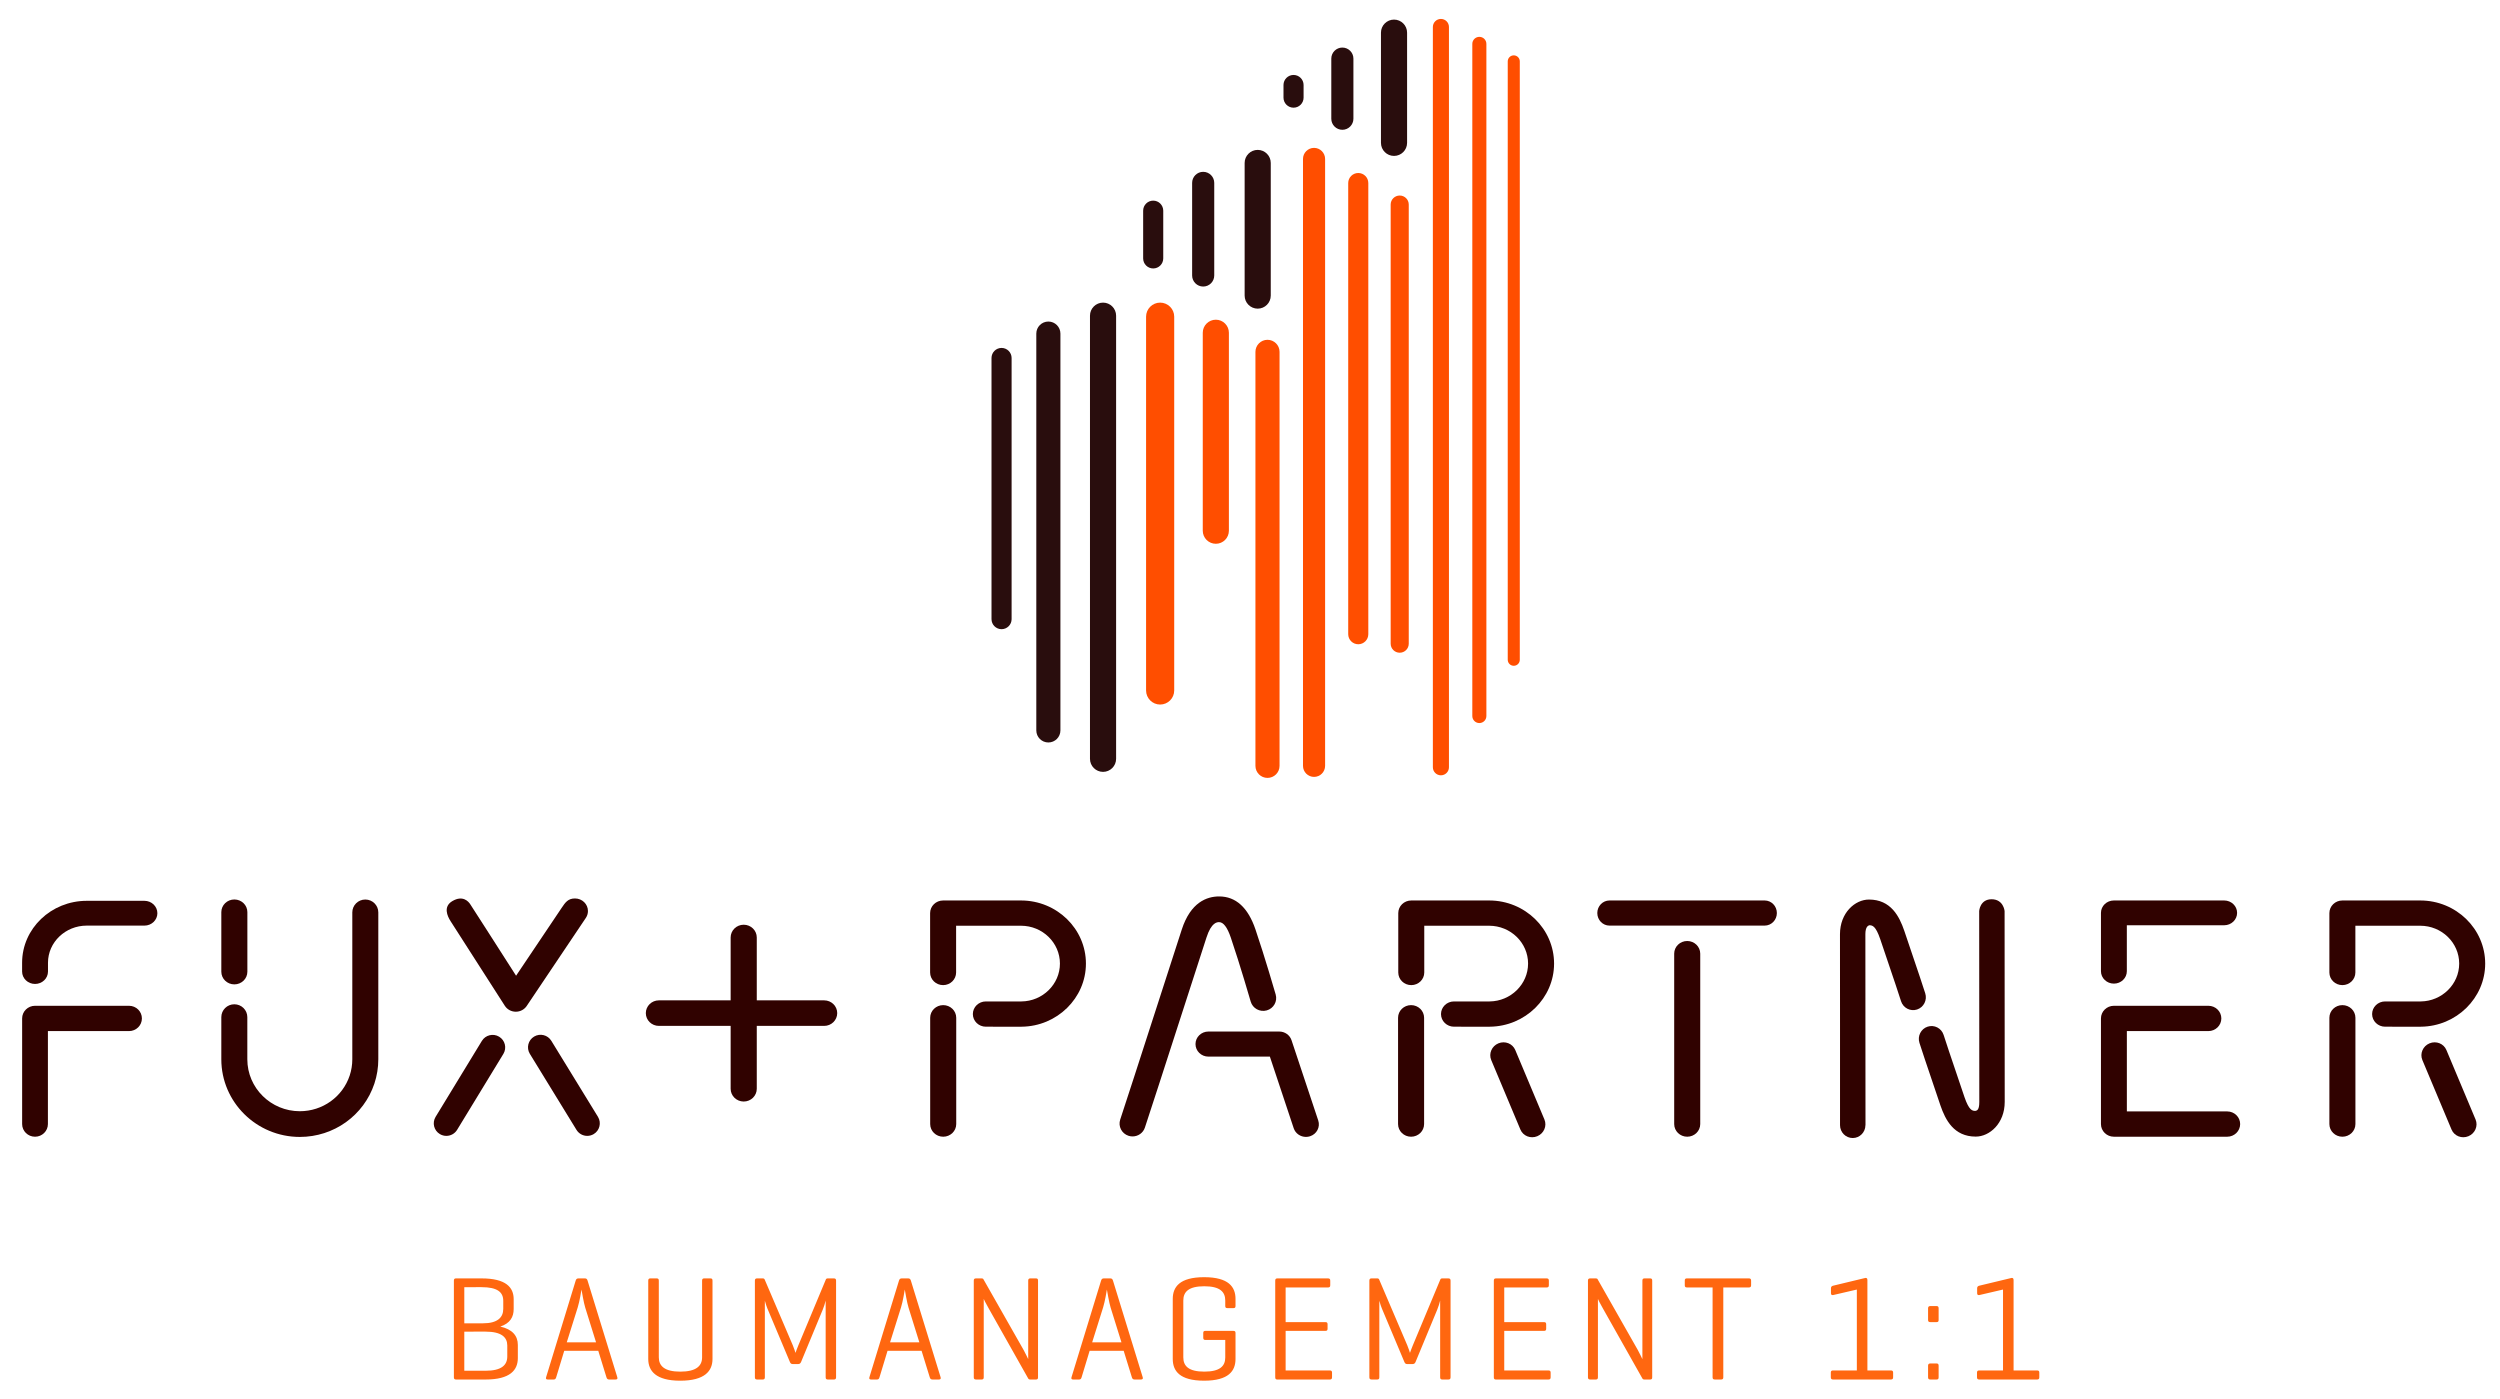<?xml version="1.0" encoding="utf-8"?>
<!-- Generator: Adobe Illustrator 16.0.0, SVG Export Plug-In . SVG Version: 6.00 Build 0)  -->
<!DOCTYPE svg PUBLIC "-//W3C//DTD SVG 1.1//EN" "http://www.w3.org/Graphics/SVG/1.1/DTD/svg11.dtd">
<svg version="1.1" id="Ebene_1" xmlns="http://www.w3.org/2000/svg" xmlns:xlink="http://www.w3.org/1999/xlink" x="0px" y="0px"
	 width="1244px" height="696px" viewBox="0 0 1244 696" enable-background="new 0 0 1244 696" xml:space="preserve">
<path fill="#FF6710" d="M984.936,639.754c-0.666,0.146-1.109,0.518-1.109,1.258v2.516c0,0.74,0.443,1.037,1.109,0.889l11.766-2.736
	v40.256h-11.84c-0.739,0-1.107,0.297-1.107,1.036v2.368c0,0.812,0.368,1.108,1.107,1.108h28.786c0.74,0,1.11-0.296,1.11-1.108
	v-2.368c0-0.739-0.37-1.036-1.11-1.036h-11.691V636.87c0-0.888-0.593-1.034-1.034-0.962L984.936,639.754z M964.66,651.002
	c0-0.74-0.297-1.11-1.036-1.11h-3.106c-0.74,0-1.11,0.37-1.11,1.11v5.846c0,0.74,0.37,1.036,1.11,1.036h3.106
	c0.739,0,1.036-0.296,1.036-1.036V651.002z M964.66,679.566c0-0.74-0.297-1.11-1.036-1.11h-3.106c-0.74,0-1.11,0.37-1.11,1.11v5.771
	c0,0.812,0.37,1.108,1.11,1.108h3.106c0.739,0,1.036-0.296,1.036-1.108V679.566z M912.194,639.754
	c-0.666,0.146-1.107,0.518-1.107,1.258v2.516c0,0.74,0.441,1.037,1.107,0.889l11.769-2.736v40.256h-11.842
	c-0.738,0-1.108,0.297-1.108,1.036v2.368c0,0.812,0.37,1.108,1.108,1.108h28.785c0.74,0,1.11-0.296,1.11-1.108v-2.368
	c0-0.739-0.37-1.036-1.11-1.036h-11.689V636.87c0-0.888-0.594-1.034-1.036-0.962L912.194,639.754z M839.454,636.128
	c-0.812,0-1.108,0.296-1.108,1.108v2.294c0,0.813,0.296,1.11,1.108,1.11h12.729v44.695c0,0.738,0.296,1.108,1.109,1.108h3.183
	c0.74,0,1.036-0.37,1.036-1.108v-44.695h12.728c0.74,0,1.11-0.297,1.11-1.11v-2.294c0-0.812-0.37-1.108-1.11-1.108H839.454z
	 M822.139,637.238c0-0.74-0.222-1.108-1.036-1.108h-2.812c-0.738,0-1.034,0.368-1.034,1.108v39.071c0,0-1.63-3.403-2.222-4.439
	l-20.055-35.298c-0.146-0.297-0.37-0.442-0.888-0.442h-2.812c-0.812,0-1.107,0.368-1.107,1.108v48.102
	c0,0.738,0.296,1.108,1.107,1.108h2.812c0.738,0,1.036-0.37,1.036-1.108V646.34c0.072,0.223,0.888,1.998,2.516,4.811l19.61,34.779
	c0.222,0.37,0.518,0.519,1.034,0.519h2.812c0.812,0,1.036-0.37,1.036-1.108L822.139,637.238L822.139,637.238z M770.487,686.448
	c0.74,0,1.11-0.296,1.11-1.108v-2.368c0-0.739-0.37-1.036-1.11-1.036H748.51V662.25h19.758c0.812,0,1.11-0.298,1.11-1.11v-2.146
	c0-0.812-0.298-1.108-1.11-1.108H748.51v-17.241h21.09c0.74,0,1.11-0.297,1.11-1.11v-2.294c0-0.812-0.37-1.108-1.11-1.108h-25.234
	c-0.737,0-1.034,0.369-1.034,1.108v48.102c0,0.738,0.297,1.108,0.963,1.108L770.487,686.448L770.487,686.448z M721.798,637.238
	c0-0.74-0.298-1.108-1.11-1.108h-2.96c-0.519,0-0.888,0.146-1.036,0.593L703,669.502c-0.593,1.404-1.33,3.479-1.404,3.698
	c-0.074-0.296-0.592-1.998-1.332-3.772l-13.986-32.707c-0.146-0.371-0.441-0.594-0.962-0.594h-2.812c-0.814,0-1.11,0.37-1.11,1.109
	v48.102c0,0.738,0.296,1.108,1.11,1.108h2.812c0.74,0,1.036-0.37,1.036-1.108v-38.109c0.444,1.628,0.962,3.182,1.258,3.848
	l11.174,26.565c0.297,0.74,0.666,1.11,1.406,1.11h2.738c0.738,0,1.184-0.37,1.479-1.11l10.73-25.899
	c0.518-1.185,1.184-3.33,1.479-4.588v38.186c0,0.738,0.297,1.108,1.11,1.108h2.96c0.812,0,1.11-0.37,1.11-1.108v-48.103H721.798z
	 M661.709,686.448c0.739,0,1.109-0.296,1.109-1.108v-2.368c0-0.739-0.37-1.036-1.109-1.036H639.73V662.25h19.758
	c0.814,0,1.11-0.298,1.11-1.11v-2.146c0-0.812-0.296-1.108-1.11-1.108H639.73v-17.241h21.09c0.74,0,1.11-0.297,1.11-1.11v-2.294
	c0-0.812-0.37-1.108-1.11-1.108h-25.231c-0.74,0-1.036,0.369-1.036,1.108v48.102c0,0.738,0.296,1.108,0.962,1.108L661.709,686.448
	L661.709,686.448z M599.771,662.25c-0.74,0-1.036,0.296-1.036,1.034v2.368c0,0.739,0.296,1.109,1.036,1.109h9.916v8.73
	c0,4.292-2.664,7.03-10.434,7.03c-7.846,0-10.437-2.812-10.437-7.104v-28.27c0-4.293,2.591-7.104,10.437-7.104
	c7.844,0,10.434,2.812,10.434,7.104v2.737c0,0.74,0.296,1.036,1.11,1.036h2.96c0.738,0,1.036-0.296,1.036-1.036v-3.552
	c0-5.921-3.404-10.806-15.614-10.806s-15.614,4.885-15.614,10.806v29.896c0,5.92,3.404,10.804,15.614,10.804
	s15.614-4.884,15.614-10.804v-12.95c0-0.739-0.298-1.036-1.11-1.036h-13.912V662.25L599.771,662.25z M558.036,667.948h-14.577
	l5.477-17.464c0.888-2.812,1.776-8.289,1.85-8.807c0.148,0.812,1.11,6.586,1.853,8.954L558.036,667.948z M552.485,636.128h-3.182
	c-0.814,0-1.186,0.368-1.406,1.108l-14.726,48.102c-0.225,0.738,0.072,1.108,0.812,1.108h2.96c0.74,0,1.036-0.37,1.259-1.108
	l3.995-13.174h16.946l4.07,13.174c0.222,0.738,0.592,1.108,1.331,1.108h3.183c0.812,0,1.108-0.37,0.888-1.108l-14.8-48.102
	C553.596,636.496,553.226,636.128,552.485,636.128 M516.522,637.238c0-0.74-0.222-1.108-1.036-1.108h-2.812
	c-0.74,0-1.036,0.368-1.036,1.108v39.071c0,0-1.628-3.403-2.222-4.439l-20.055-35.298c-0.146-0.297-0.369-0.442-0.888-0.442h-2.812
	c-0.812,0-1.108,0.368-1.108,1.108v48.102c0,0.738,0.296,1.108,1.108,1.108h2.812c0.74,0,1.036-0.37,1.036-1.108V646.34
	c0.073,0.223,0.888,1.998,2.516,4.811l19.61,34.779c0.222,0.37,0.518,0.519,1.036,0.519h2.812c0.814,0,1.036-0.37,1.036-1.108
	L516.522,637.238L516.522,637.238z M457.472,667.948h-14.578l5.477-17.464c0.89-2.812,1.775-8.289,1.852-8.807
	c0.146,0.812,1.108,6.586,1.85,8.954L457.472,667.948z M451.924,636.128h-3.185c-0.812,0-1.184,0.368-1.404,1.108l-14.728,48.102
	c-0.222,0.738,0.074,1.108,0.814,1.108h2.96c0.738,0,1.036-0.37,1.258-1.108l3.996-13.174h16.944l4.069,13.174
	c0.223,0.738,0.593,1.108,1.332,1.108h3.183c0.813,0,1.109-0.37,0.89-1.108l-14.8-48.102
	C453.031,636.496,452.662,636.128,451.924,636.128 M416.031,637.238c0-0.74-0.296-1.108-1.107-1.108h-2.96
	c-0.521,0-0.891,0.146-1.036,0.593l-13.69,32.781c-0.592,1.404-1.332,3.479-1.405,3.698c-0.072-0.296-0.593-1.998-1.332-3.772
	l-13.984-32.707c-0.148-0.371-0.444-0.593-0.962-0.593h-2.812c-0.812,0-1.107,0.369-1.107,1.108v48.102
	c0,0.738,0.296,1.108,1.107,1.108h2.812c0.739,0,1.036-0.37,1.036-1.108V647.23c0.441,1.628,0.962,3.182,1.258,3.848l11.174,26.565
	c0.296,0.74,0.666,1.109,1.406,1.109h2.736c0.739,0,1.186-0.369,1.479-1.109l10.729-25.899c0.52-1.185,1.186-3.33,1.479-4.588
	v38.186c0,0.738,0.296,1.108,1.11,1.108h2.96c0.812,0,1.107-0.37,1.107-1.108L416.031,637.238L416.031,637.238z M327.824,637.238
	c0-0.74-0.296-1.108-1.035-1.108h-3.183c-0.739,0-1.036,0.368-1.036,1.108v38.998c0,5.92,3.774,10.804,15.91,10.804
	c12.284,0,16.059-4.884,16.059-10.804v-38.998c0-0.74-0.223-1.108-1.034-1.108h-3.108c-0.74,0-1.036,0.368-1.036,1.108v38.186
	c0,4.292-2.96,7.104-10.878,7.104c-7.77,0-10.656-2.812-10.656-7.104L327.824,637.238L327.824,637.238z M296.598,667.948H282.02
	l5.477-17.464c0.888-2.812,1.775-8.289,1.852-8.807c0.146,0.812,1.108,6.586,1.85,8.954L296.598,667.948z M291.048,636.128h-3.183
	c-0.812,0-1.184,0.368-1.405,1.108l-14.727,48.102c-0.222,0.738,0.074,1.108,0.812,1.108h2.96c0.74,0,1.036-0.37,1.26-1.108
	l3.996-13.174h16.944l4.069,13.174c0.223,0.738,0.593,1.108,1.332,1.108h3.183c0.813,0,1.109-0.37,0.89-1.108l-14.802-48.102
	C292.157,636.496,291.788,636.128,291.048,636.128 M239.618,640.492c7.844,0,10.804,2.441,10.804,6.81v3.996
	c0,4.292-2.886,7.178-10.062,7.178h-9.323v-17.981L239.618,640.492L239.618,640.492z M241.615,662.618
	c7.919,0,10.805,2.812,10.805,6.884v5.477c0,4.292-2.886,7.104-10.805,7.104h-10.581v-19.463L241.615,662.618L241.615,662.618z
	 M241.615,686.448c12.284,0,16.059-4.734,16.059-10.656v-6.586c0-4.514-2.736-7.77-8.73-9.102c4.885-1.629,6.66-4.736,6.66-8.732
	v-4.884c0-5.846-3.773-10.358-15.983-10.358H226.89c-0.74,0-1.036,0.369-1.036,1.108v48.102c0,0.738,0.296,1.108,1.036,1.108
	H241.615L241.615,686.448z"/>
<path fill="#300200" d="M149.191,565.739c-21.536,0-39.061-17.327-39.061-38.624v-20.989c0-3.532,2.896-6.396,6.47-6.396
	c3.57,0,6.468,2.862,6.468,6.396v20.989c0,14.243,11.72,25.831,26.123,25.831c11.321,0,21.297-7.141,24.822-17.771
	c0.857-2.591,1.295-5.303,1.296-8.062V454c0-3.533,2.896-6.396,6.468-6.396s6.469,2.863,6.469,6.396v73.07
	c-0.001,4.162-0.654,8.215-1.939,12.092C181.032,555.06,166.117,565.739,149.191,565.739"/>
<path fill="#300200" d="M1051.875,489.451c-3.559,0-6.439-2.763-6.439-6.17v-29.039c0-3.406,2.883-6.17,6.439-6.17h54.864
	c3.56,0,6.441,2.764,6.441,6.17c0,3.405-2.884,6.168-6.441,6.168h-48.426v22.871C1058.313,486.69,1055.431,489.451,1051.875,489.451
	"/>
<path fill="#300200" d="M1108.257,565.631h-56.376c-3.562,0-6.445-2.817-6.445-6.295v-52.562c0-3.477,2.885-6.294,6.445-6.294
	h47.011c3.56,0,6.446,2.817,6.446,6.294c0,3.479-2.889,6.295-6.446,6.295h-40.566v39.975h49.934c3.559,0,6.442,2.817,6.442,6.295
	C1114.699,562.813,1111.813,565.631,1108.257,565.631"/>
<path fill="#300200" d="M17.427,565.632c-3.541,0-6.412-2.817-6.412-6.295v-52.563c0-3.477,2.871-6.295,6.412-6.295H64.2
	c3.542,0,6.413,2.818,6.413,6.295c0,3.479-2.871,6.295-6.413,6.295H23.839v46.271C23.839,562.814,20.969,565.632,17.427,565.632"/>
<path fill="#300200" d="M256.671,503.432c-0.021,0-0.045,0-0.065,0c-2.203-0.022-4.242-1.136-5.406-2.951
	c0,0-24.977-38.979-26.948-42.033c-1.752-2.711-3.753-7.352,0.842-10.062c5.251-3.101,8.043,0.256,8.904,1.573
	c3.335,5.101,14.697,22.926,22.802,35.565l22.648-33.725c1.842-2.742,3.173-4.727,6.667-4.727c3.561,0,6.448,2.805,6.448,6.262
	c0,1.295-0.406,2.498-1.103,3.495c-1.312,1.959-29.388,43.762-29.388,43.762C260.881,502.365,258.849,503.432,256.671,503.432"/>
<path fill="#300200" d="M1186.832,510.886c-3.57,0-6.468-2.815-6.468-6.286c0-3.472,2.896-6.287,6.468-6.287h17.729
	c10.521-0.095,19.132-8.544,19.132-18.834c0-10.384-8.688-18.832-19.372-18.832h-32.288v23.262c0,3.474-2.896,6.285-6.467,6.285
	s-6.468-2.812-6.468-6.285v-29.547c0-3.473,2.896-6.287,6.468-6.287h38.755c17.812,0,32.308,14.088,32.308,31.404
	c0,17.158-14.357,31.246-32.007,31.407H1186.832L1186.832,510.886z"/>
<path fill="#300200" d="M723.51,510.886c-3.57,0-6.469-2.815-6.469-6.286c0-3.472,2.896-6.287,6.469-6.287h17.728
	c10.521-0.095,19.132-8.544,19.132-18.834c0-10.384-8.688-18.832-19.372-18.832h-32.286v23.262c0,3.474-2.896,6.285-6.469,6.285
	c-3.569,0-6.467-2.812-6.467-6.285v-29.547c0-3.473,2.896-6.287,6.467-6.287h38.755c17.813,0,32.307,14.088,32.307,31.404
	c0,17.158-14.356,31.246-32.005,31.407H723.51L723.51,510.886z"/>
<path fill="#300200" d="M490.56,510.886c-3.571,0-6.468-2.815-6.468-6.286c0-3.472,2.896-6.287,6.468-6.287h17.727
	c10.523-0.095,19.134-8.544,19.134-18.834c0-10.384-8.689-18.832-19.372-18.832H475.76v23.262c0,3.474-2.896,6.285-6.467,6.285
	s-6.468-2.812-6.468-6.285v-29.547c0-3.473,2.896-6.287,6.468-6.287h38.756c17.812,0,32.307,14.088,32.307,31.404
	c0,17.158-14.358,31.246-32.007,31.407H490.56L490.56,510.886z"/>
<path fill="#300200" d="M17.439,489.613c-3.558,0-6.439-2.762-6.439-6.17v-4.383c0-16.992,14.432-30.815,32.168-30.815h28.703
	c3.558,0,6.439,2.764,6.439,6.169c0,3.406-2.886,6.169-6.439,6.169H43.168c-10.636,0-19.29,8.289-19.29,18.479v4.383
	C23.878,486.852,20.995,489.613,17.439,489.613"/>
<path fill="#300200" d="M222.099,565.213c-1.099,0-2.207-0.287-3.218-0.893c-2.962-1.771-3.921-5.598-2.142-8.549l23.027-37.793
	c1.777-2.949,5.623-3.904,8.586-2.131c2.962,1.771,3.922,5.598,2.143,8.547l-23.026,37.793
	C226.296,564.135,224.224,565.213,222.099,565.213"/>
<path fill="#300200" d="M292.21,565.213c-2.124,0-4.194-1.078-5.369-3.023l-23.217-37.843c-1.777-2.95-0.819-6.776,2.143-8.549
	c2.964-1.771,6.808-0.817,8.585,2.133l23.217,37.843c1.779,2.95,0.82,6.777-2.143,8.549
	C294.417,564.926,293.306,565.213,292.21,565.213"/>
<path fill="#300200" d="M649.851,565.727c-2.709,0-5.227-1.68-6.105-4.322l-11.856-35.63h-30.588c-3.545,0-6.419-2.794-6.419-6.241
	s2.874-6.24,6.419-6.24h35.257c2.784,0,5.25,1.744,6.107,4.319l13.296,39.95c1.091,3.279-0.76,6.798-4.133,7.859
	C651.173,565.627,650.507,565.727,649.851,565.727"/>
<path fill="#300200" d="M410.101,497.777h-33.53v-31.28c0-3.509-2.91-6.353-6.499-6.353c-3.59,0-6.5,2.844-6.5,6.353v31.28h-35.708
	c-3.59,0-6.5,2.845-6.5,6.354c0,3.509,2.91,6.354,6.5,6.354h35.708v31.283c0,3.508,2.91,6.354,6.5,6.354
	c3.589,0,6.499-2.846,6.499-6.354v-31.283h33.53c3.59,0,6.499-2.845,6.499-6.354C416.6,500.62,413.69,497.777,410.101,497.777"/>
<path fill="#300200" d="M957.996,494.26c-0.034-0.113-3.715-11.527-10.432-31.117c-2.479-7.229-6.716-15.527-17.566-15.527
	c-6.938,0-14.426,6.588-14.426,17.232c0,4.546,0.011,24.277,0.023,44.595v50.443c0,3.532,2.831,6.396,6.322,6.396
	c3.482,0,6.31-2.854,6.32-6.377l0.034-0.023c0,0-0.018-25.656-0.033-50.443c0,0-0.023-43.242-0.023-44.59
	c0-3.688,1.364-4.217,1.906-4.439c1.56,0.004,3.183,0.186,5.494,6.93c6.673,19.461,10.319,30.771,10.355,30.885
	c1.081,3.357,4.646,5.196,7.969,4.102C957.262,501.229,959.077,497.617,957.996,494.26"/>
<path fill="#300200" d="M983.117,565.572c-10.851,0-15.088-8.297-17.563-15.524c-6.717-19.59-10.396-31.001-10.434-31.114
	c-1.081-3.359,0.734-6.968,4.056-8.062c3.322-1.094,6.889,0.744,7.969,4.104c0.036,0.11,3.683,11.423,10.354,30.882
	c2.312,6.744,3.938,6.923,5.494,6.927c0.542-0.223,1.907-0.088,1.907-4.438c0-10.095-0.058-95.025-0.058-95.025
	s0.369-5.854,6.18-5.854c5.913,0,6.464,5.848,6.464,5.848s0.061,84.94,0.061,95.034
	C997.545,558.984,990.054,565.572,983.117,565.572"/>
<path fill="#300200" d="M563.564,565.49c-0.665,0-1.341-0.102-2.006-0.314c-3.396-1.098-5.252-4.707-4.146-8.065
	c0.083-0.252,8.553-25.966,30.618-94.509c4.4-13.666,12.552-16.535,18.615-16.535c8.289,0,14.369,5.521,18.069,16.408
	c4.691,13.811,9.828,31.554,10.071,32.406c0.978,3.397-1.021,6.938-4.455,7.899c-3.438,0.966-7.013-1.009-7.985-4.408
	c-0.062-0.204-5.297-18.304-9.894-31.819c-1.732-5.104-3.688-7.691-5.809-7.691c-0.949,0-3.836,0-6.291,7.625
	c-22.085,68.596-30.562,94.337-30.646,94.589C568.821,563.776,566.287,565.49,563.564,565.49"/>
<path fill="#FF4E00" d="M577.288,150.585c-3.858,0-7,3.14-7,7v186c0,3.858,3.142,7,7,7c3.86,0,7-3.143,7-7v-186
	C584.288,153.726,581.148,150.585,577.288,150.585"/>
<path fill="#FF4E00" d="M604.997,159.085c-3.584,0-6.5,2.916-6.5,6.5v98.5c0,3.584,2.916,6.5,6.5,6.5s6.5-2.916,6.5-6.5v-98.5
	C611.497,162.001,608.581,159.085,604.997,159.085"/>
<path fill="#FF4E00" d="M630.705,169.085c-3.309,0-6,2.689-6,6v206c0,3.309,2.691,6,6,6c3.311,0,6-2.691,6-6v-206
	C636.705,171.776,634.014,169.085,630.705,169.085"/>
<path fill="#FF4E00" d="M653.871,73.585c-3.03,0-5.5,2.467-5.5,5.5v302c0,3.033,2.47,5.5,5.5,5.5c3.032,0,5.5-2.467,5.5-5.5v-302
	C659.371,76.053,656.903,73.585,653.871,73.585"/>
<path fill="#FF4E00" d="M675.871,86.085c-2.757,0-5,2.243-5,5v224.5c0,2.757,2.243,5,5,5c2.759,0,5-2.243,5-5v-224.5
	C680.871,88.329,678.63,86.085,675.871,86.085"/>
<path fill="#FF4E00" d="M716.997,385.795c-2.209,0-4-1.791-4-4V13.42c0-2.208,1.791-4,4-4s4,1.792,4,4v368.375
	C720.997,384.004,719.206,385.795,716.997,385.795"/>
<path fill="#FF4E00" d="M736.123,359.795c-1.934,0-3.5-1.568-3.5-3.5V21.837c0-1.935,1.566-3.5,3.5-3.5c1.936,0,3.5,1.565,3.5,3.5
	v334.458C739.623,358.227,738.057,359.795,736.123,359.795"/>
<path fill="#FF4E00" d="M753.25,331.295c-1.656,0-3-1.344-3-3V30.546c0-1.657,1.344-3,3-3s3,1.343,3,3v297.749
	C756.25,329.951,754.906,331.295,753.25,331.295"/>
<path fill="#FF4E00" d="M696.497,324.795c-2.483,0-4.5-2.018-4.5-4.5v-218.5c0-2.486,2.017-4.5,4.5-4.5c2.485,0,4.5,2.014,4.5,4.5
	v218.5C700.997,322.779,698.982,324.795,696.497,324.795"/>
<path fill="#290D0D" d="M548.875,150.585c-3.584,0-6.5,2.916-6.5,6.5v220.5c0,3.584,2.916,6.5,6.5,6.5s6.5-2.916,6.5-6.5v-220.5
	C555.375,153.501,552.459,150.585,548.875,150.585"/>
<path fill="#290D0D" d="M521.666,160.002c-3.309,0-6,2.689-6,6v197.453c0,3.309,2.691,6,6,6c3.312,0,6-2.691,6-6V166.002
	C527.666,162.693,524.976,160.002,521.666,160.002"/>
<path fill="#290D0D" d="M498.375,173.128c-2.757,0-5,2.243-5,5v129.958c0,2.756,2.243,5,5,5c2.759,0,5-2.244,5-5V178.128
	C503.375,175.372,501.134,173.128,498.375,173.128"/>
<path fill="#290D0D" d="M573.831,99.837c-2.757,0-5,2.243-5,5v23.748c0,2.757,2.243,5,5,5c2.76,0,5-2.243,5-5v-23.748
	C578.831,102.081,576.591,99.837,573.831,99.837"/>
<path fill="#290D0D" d="M598.706,85.502c-3.031,0-5.5,2.467-5.5,5.5v46.083c0,3.033,2.469,5.5,5.5,5.5c3.032,0,5.5-2.467,5.5-5.5
	V91.002C604.206,87.97,601.738,85.502,598.706,85.502"/>
<path fill="#290D0D" d="M625.832,74.585c-3.584,0-6.5,2.916-6.5,6.5v66c0,3.584,2.916,6.5,6.5,6.5s6.5-2.916,6.5-6.5v-66
	C632.332,77.501,629.416,74.585,625.832,74.585"/>
<path fill="#290D0D" d="M643.666,37.294c-2.757,0-5,2.243-5,5v6.291c0,2.757,2.243,5,5,5c2.759,0,5-2.243,5-5v-6.291
	C648.666,39.538,646.425,37.294,643.666,37.294"/>
<path fill="#290D0D" d="M667.957,23.668c-3.03,0-5.5,2.467-5.5,5.5v29.917c0,3.033,2.47,5.5,5.5,5.5c3.032,0,5.5-2.467,5.5-5.5
	V29.168C673.457,26.136,670.989,23.668,667.957,23.668"/>
<path fill="#290D0D" d="M693.666,9.75c-3.584,0-6.5,2.916-6.5,6.5v54.835c0,3.584,2.916,6.5,6.5,6.5s6.5-2.916,6.5-6.5V16.25
	C700.166,12.667,697.25,9.75,693.666,9.75"/>
<path fill="#300200" d="M469.339,565.631c-3.578,0-6.48-2.818-6.48-6.295v-52.891c0-3.477,2.903-6.296,6.48-6.296
	c3.58,0,6.48,2.819,6.48,6.296v52.891C475.82,562.812,472.918,565.631,469.339,565.631"/>
<path fill="#300200" d="M116.612,489.828c-3.578,0-6.48-2.817-6.48-6.295v-29.66c0-3.477,2.903-6.296,6.48-6.296
	c3.58,0,6.48,2.819,6.48,6.296v29.66C123.094,487.01,120.192,489.828,116.612,489.828"/>
<path fill="#300200" d="M1165.577,565.631c-3.577,0-6.479-2.818-6.479-6.295v-52.891c0-3.477,2.902-6.296,6.479-6.296
	c3.58,0,6.48,2.819,6.48,6.296v52.891C1172.059,562.812,1169.157,565.631,1165.577,565.631"/>
<path fill="#300200" d="M702.153,565.631c-3.578,0-6.479-2.818-6.479-6.295v-52.891c0-3.477,2.903-6.296,6.479-6.296
	c3.58,0,6.481,2.819,6.481,6.296v52.891C708.635,562.812,705.733,565.631,702.153,565.631"/>
<path fill="#300200" d="M839.559,468.242c-3.576,0-6.48,2.819-6.48,6.296v31.907v20.982v31.907c0,3.477,2.902,6.295,6.48,6.295
	c3.58,0,6.481-2.819,6.481-6.295v-31.907v-20.982v-31.907C846.041,471.063,843.139,468.242,839.559,468.242z"/>
<path fill="#300200" d="M878.094,448.076h-26.167h-24.869H800.89c-3.354,0-6.074,2.802-6.074,6.254c0,3.454,2.72,6.256,6.074,6.254
	h26.167h24.869h26.167c3.354,0,6.076-2.8,6.076-6.254C884.171,450.88,881.448,448.076,878.094,448.076z"/>
<path fill="#300200" d="M764.942,565.385c-3.306,1.37-7.064-0.122-8.396-3.333l-14.519-34.588c-1.331-3.211,0.271-6.928,3.574-8.297
	c3.308-1.371,7.067,0.122,8.398,3.333l14.519,34.588C769.85,560.298,768.25,564.014,764.942,565.385"/>
<g>
	<path fill="#300200" d="M1228.275,565.385c-3.306,1.37-7.064-0.122-8.396-3.333l-14.519-34.588
		c-1.331-3.211,0.271-6.928,3.574-8.297c3.308-1.371,7.067,0.122,8.398,3.333l14.519,34.588
		C1233.183,560.298,1231.583,564.014,1228.275,565.385"/>
</g>
</svg>
